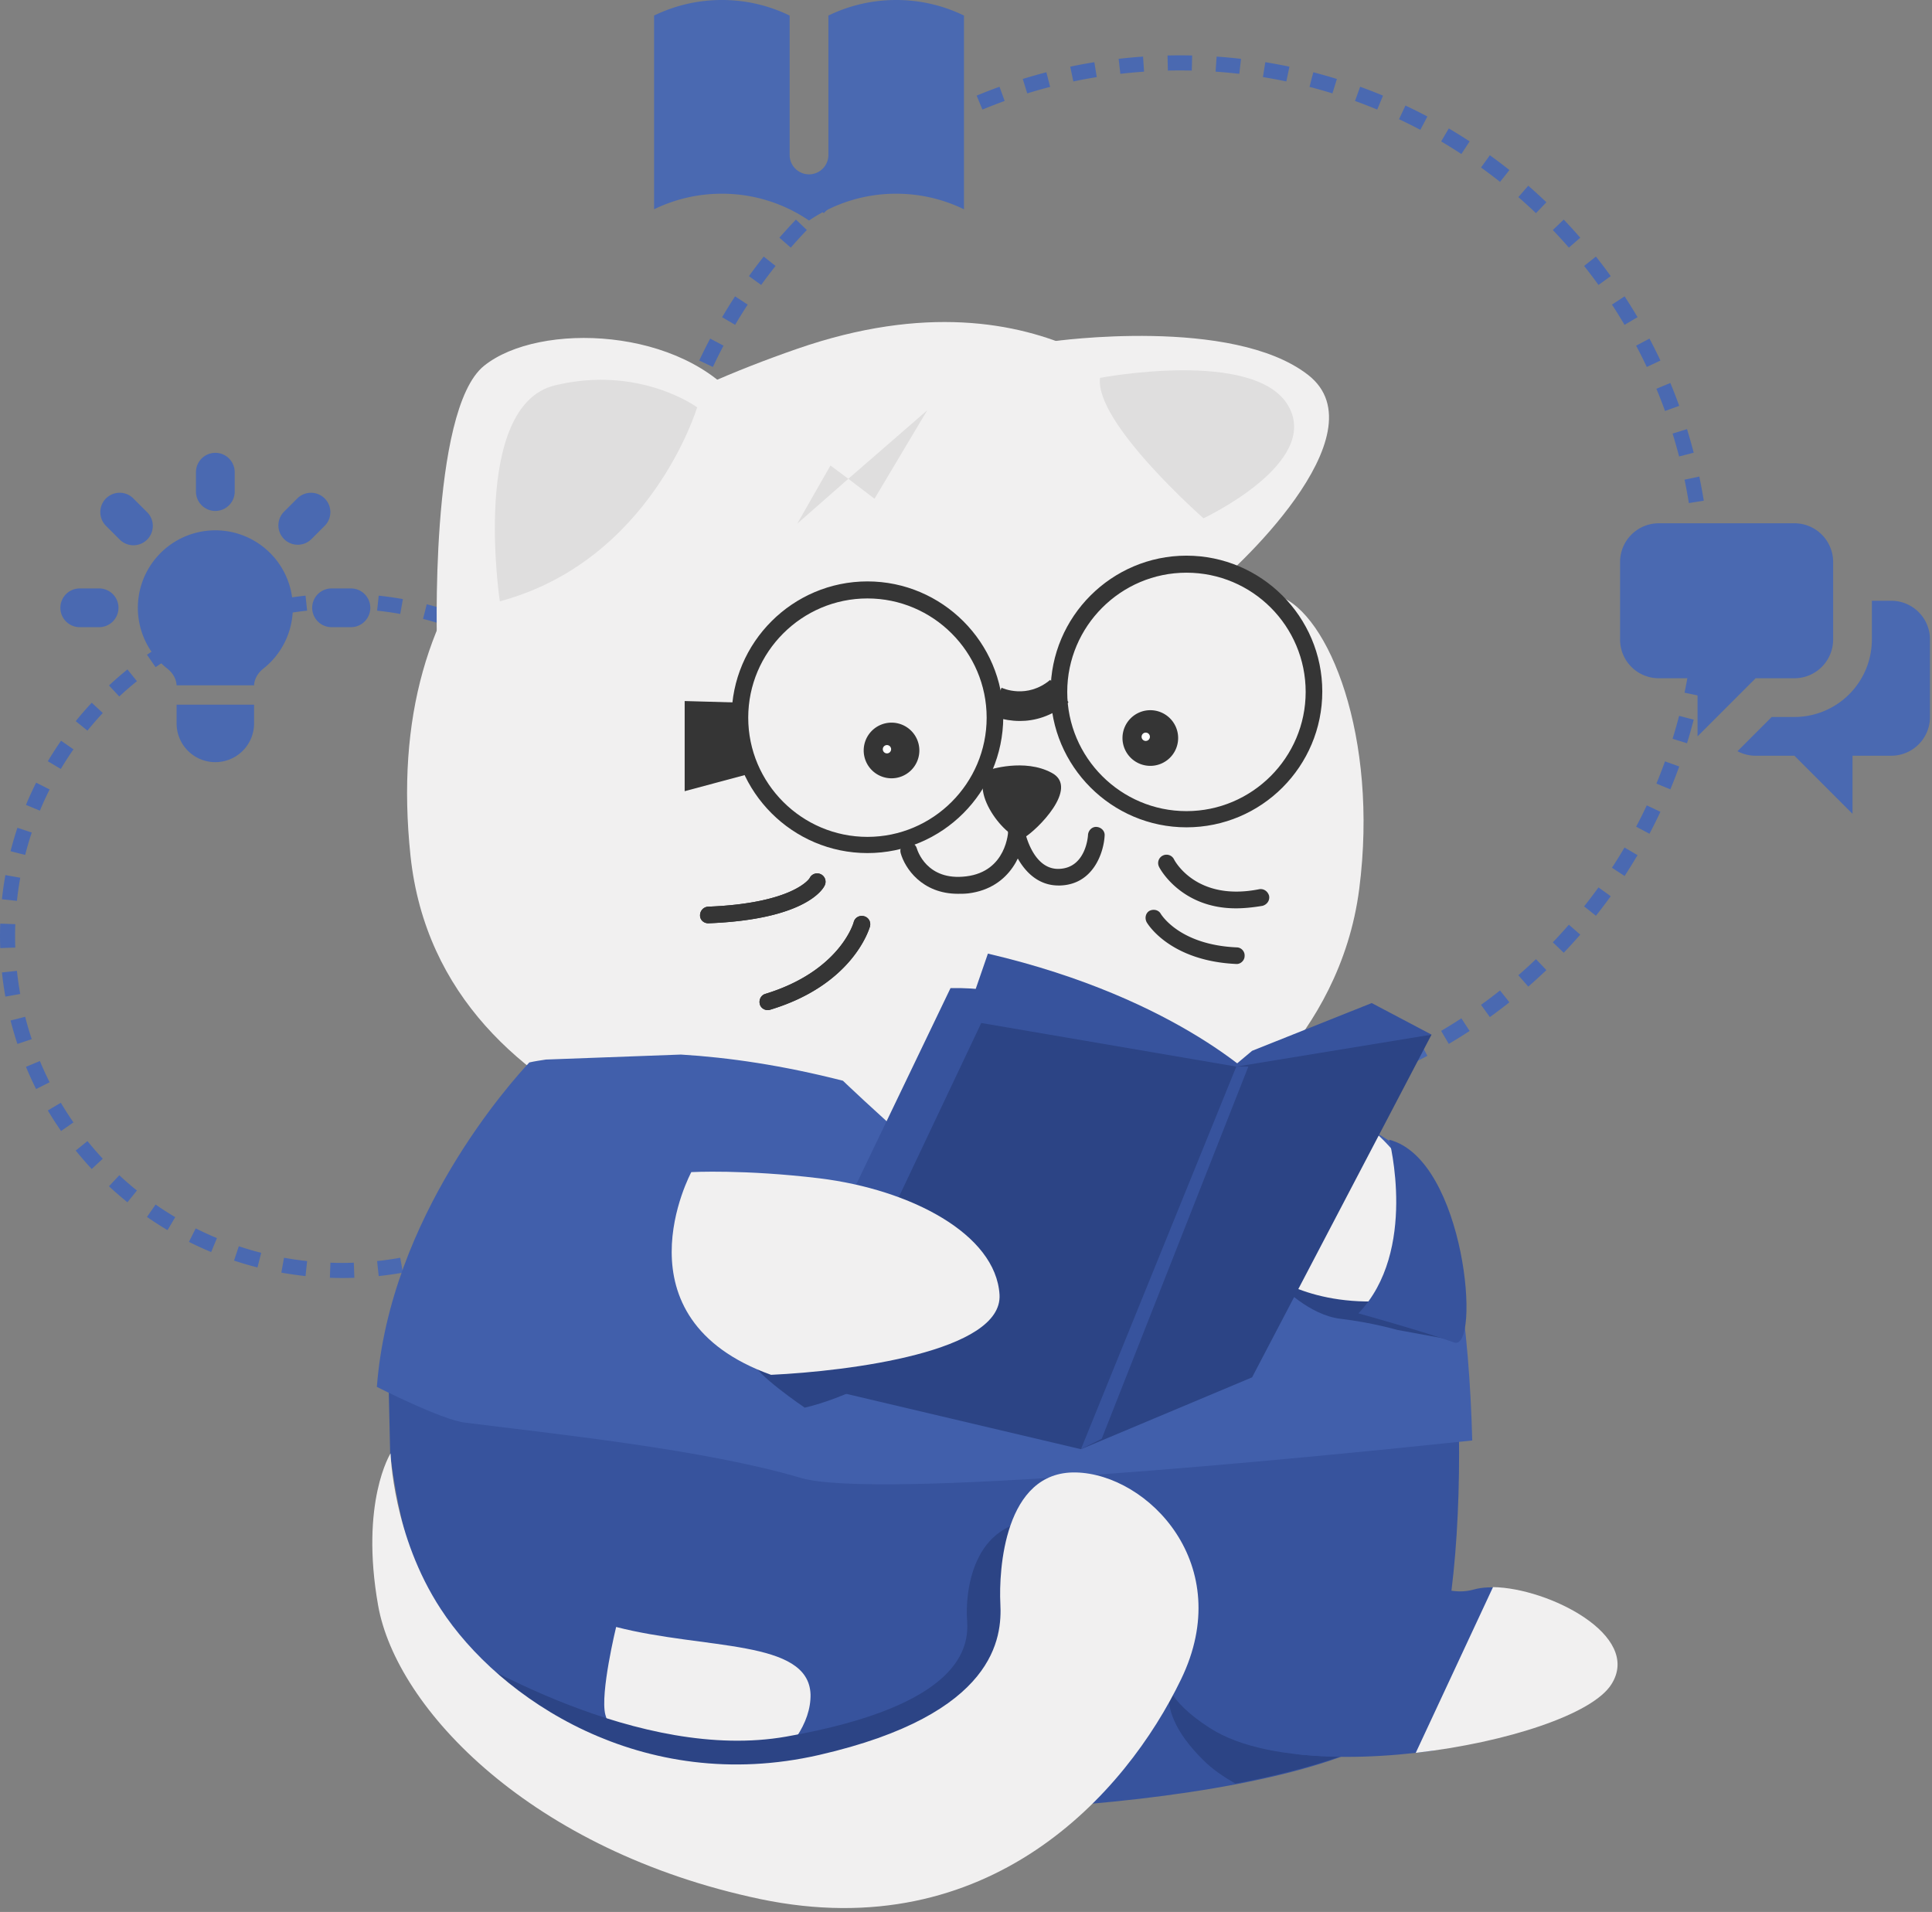 <svg xmlns="http://www.w3.org/2000/svg" width="384" height="380" fill="none"><rect width="100%" height="100%" fill="#808080" stroke="none"/><path fill="#4A69B1" fill-rule="evenodd" d="m339.972 118.945-2.999-.068a104.392 104.392 0 0 0 0-4.754l2.999-.068a104.65 104.65 0 0 1 0 4.89Zm-.221-9.758-2.993.205a104.344 104.344 0 0 0-.432-4.715l2.98-.342c.185 1.607.333 3.224.445 4.852Zm-1.112-9.68-2.962.48a101.87 101.87 0 0 0-.864-4.654l2.936-.616c.332 1.584.629 3.181.89 4.79Zm-2.002-9.535-2.904.752c-.397-1.532-.829-3.05-1.294-4.554l2.866-.887a105.02 105.02 0 0 1 1.332 4.69Zm-2.88-9.311-2.822 1.019a100.572 100.572 0 0 0-1.712-4.415l2.772-1.15a106.012 106.012 0 0 1 1.762 4.546Zm-3.734-9.003-2.714 1.276a102.55 102.55 0 0 0-2.114-4.237l2.652-1.4a104.065 104.065 0 0 1 2.176 4.36Zm-4.551-8.618-2.585 1.523a102.909 102.909 0 0 0-2.497-4.024l2.512-1.64c.887 1.359 1.744 2.74 2.57 4.141Zm-5.328-8.16-2.434 1.754a102.735 102.735 0 0 0-2.857-3.777l2.351-1.865a106.49 106.49 0 0 1 2.94 3.888Zm-6.056-7.636-2.262 1.97a104.393 104.393 0 0 0-3.192-3.499l2.169-2.072a106.946 106.946 0 0 1 3.285 3.601Zm-6.731-7.047-2.072 2.17a103.528 103.528 0 0 0-3.5-3.193l1.971-2.262a106.868 106.868 0 0 1 3.601 3.285Zm-7.349-6.4-1.865 2.35a102.24 102.24 0 0 0-3.777-2.857l1.754-2.434c1.319.95 2.615 1.931 3.888 2.94Zm-7.907-5.699-1.64 2.512a101.883 101.883 0 0 0-4.024-2.497l1.523-2.585c1.401.826 2.782 1.683 4.141 2.57Zm-8.397-4.945-1.401 2.652a102.082 102.082 0 0 0-4.238-2.113l1.277-2.715c1.473.692 2.927 1.418 4.362 2.176Zm-8.82-4.148-1.149 2.772a101.747 101.747 0 0 0-4.415-1.712l1.019-2.822c1.532.554 3.047 1.141 4.545 1.762Zm-9.167-3.31-.887 2.866a101.861 101.861 0 0 0-4.554-1.294l.752-2.904c1.577.409 3.141.853 4.689 1.332Zm-9.434-2.444-.616 2.936a102.18 102.18 0 0 0-4.654-.864l.479-2.962c1.61.26 3.207.558 4.791.89Zm-9.618-1.557a105.93 105.93 0 0 0-4.852-.445l-.205 2.993c1.582.109 3.154.253 4.715.432l.342-2.98Zm-9.72-.666-.068 2.999a104.392 104.392 0 0 0-4.754 0l-.068-3a107.472 107.472 0 0 1 4.89 0Zm-9.758.221.205 2.993c-1.582.109-3.154.253-4.715.432l-.342-2.98a105.93 105.93 0 0 1 4.852-.445Zm-9.679 1.112.479 2.962a102.18 102.18 0 0 0-4.654.864l-.616-2.936c1.584-.332 3.181-.63 4.791-.89Zm-9.536 2.002.752 2.904c-1.532.397-3.05.829-4.554 1.294l-.887-2.866a104.98 104.98 0 0 1 4.689-1.332Zm-9.311 2.88 1.019 2.822c-1.488.537-2.96 1.108-4.415 1.712l-1.149-2.772a104.656 104.656 0 0 1 4.545-1.762Zm-9.003 3.734 1.276 2.715c-1.43.672-2.843 1.377-4.237 2.113l-1.401-2.652a105.193 105.193 0 0 1 4.362-2.176Zm-8.618 4.551 1.523 2.585a101.883 101.883 0 0 0-4.024 2.497l-1.64-2.512c1.359-.887 2.74-1.744 4.141-2.57Zm-8.16 5.328 1.754 2.434a102.352 102.352 0 0 0-3.777 2.857l-1.865-2.35c1.273-1.01 2.569-1.99 3.888-2.94Zm-7.636 6.056 1.971 2.263a103.42 103.42 0 0 0-3.5 3.191l-2.072-2.17a106.868 106.868 0 0 1 3.601-3.284Zm-7.047 6.731 2.169 2.072a104.393 104.393 0 0 0-3.192 3.5l-2.262-1.97a106.845 106.845 0 0 1 3.285-3.602Zm-6.401 7.35 2.351 1.864a102.735 102.735 0 0 0-2.857 3.777l-2.434-1.754a106.49 106.49 0 0 1 2.94-3.888Zm-5.698 7.905 2.512 1.64a102.838 102.838 0 0 0-2.497 4.025l-2.585-1.523a106.764 106.764 0 0 1 2.57-4.142Zm-4.945 8.398 2.652 1.401a102.55 102.55 0 0 0-2.114 4.237l-2.714-1.276a104.07 104.07 0 0 1 2.176-4.362Zm-4.148 8.82 2.772 1.15a100.519 100.519 0 0 0-1.712 4.414l-2.822-1.02a106.012 106.012 0 0 1 1.762-4.544Zm-3.31 9.167 2.866.887a102.022 102.022 0 0 0-1.294 4.554l-2.904-.752c.409-1.577.853-3.14 1.332-4.689Zm-2.444 9.434 2.936.616a101.84 101.84 0 0 0-.864 4.654l-2.962-.48c.261-1.609.558-3.206.89-4.79Zm-1.557 9.618a106.072 106.072 0 0 0-.445 4.852l2.993.205c.109-1.582.253-3.154.432-4.715l-2.98-.342Zm-.666 9.72a104.65 104.65 0 0 0 0 4.89l2.999-.068a104.392 104.392 0 0 1 0-4.754l-2.999-.068Zm.221 9.758 2.993-.205c.109 1.582.253 3.154.432 4.715l-2.98.342a106.072 106.072 0 0 1-.445-4.852Zm1.112 9.679 2.962-.479c.253 1.563.541 3.115.864 4.654l-2.936.616a106.181 106.181 0 0 1-.89-4.791Zm2.002 9.536 2.904-.752c.397 1.532.829 3.05 1.294 4.554l-2.866.887a105.253 105.253 0 0 1-1.332-4.689Zm2.88 9.311 2.822-1.019c.537 1.488 1.108 2.96 1.712 4.415l-2.772 1.149a105.96 105.96 0 0 1-1.762-4.545Zm3.734 9.003 2.715-1.276a101.9 101.9 0 0 0 2.113 4.237l-2.652 1.401a104.203 104.203 0 0 1-2.176-4.362Zm4.551 8.618 2.585-1.523a102.245 102.245 0 0 0 2.497 4.024l-2.512 1.64a107.041 107.041 0 0 1-2.57-4.141Zm5.328 8.16 2.434-1.754a102.132 102.132 0 0 0 2.857 3.777l-2.351 1.865a107.031 107.031 0 0 1-2.94-3.888Zm6.056 7.636 2.262-1.971a104.712 104.712 0 0 0 3.192 3.5l-2.169 2.072a107.628 107.628 0 0 1-3.285-3.601Zm6.731 7.047 2.072-2.169a104.712 104.712 0 0 0 3.5 3.192l-1.971 2.262a107.628 107.628 0 0 1-3.601-3.285Zm7.349 6.401 1.865-2.351c1.236.981 2.495 1.933 3.777 2.857l-1.754 2.434a107.031 107.031 0 0 1-3.888-2.94Zm7.907 5.698 1.64-2.512c1.32.862 2.662 1.695 4.024 2.497l-1.523 2.585a107.041 107.041 0 0 1-4.141-2.57Zm8.397 4.945 1.401-2.652c1.394.736 2.807 1.441 4.238 2.114l-1.277 2.714a104.203 104.203 0 0 1-4.362-2.176Zm8.82 4.148 1.149-2.772c1.455.604 2.927 1.175 4.415 1.712l-1.019 2.822a105.96 105.96 0 0 1-4.545-1.762Zm9.167 3.31.887-2.866c1.504.465 3.022.897 4.554 1.294l-.752 2.904a105.253 105.253 0 0 1-4.689-1.332Zm9.434 2.444.616-2.936c1.539.323 3.091.611 4.654.864l-.479 2.962c-1.61-.261-3.207-.558-4.791-.89Zm9.618 1.557.342-2.98c1.561.179 3.133.323 4.715.432l-.205 2.993c-1.628-.112-3.245-.26-4.852-.445Zm9.72.666.068-2.999a104.392 104.392 0 0 0 4.754 0l.068 2.999a104.65 104.65 0 0 1-4.89 0Zm9.758-.221-.205-2.993c1.582-.109 3.154-.253 4.715-.432l.342 2.98c-1.607.185-3.224.333-4.852.445Zm9.679-1.112-.479-2.962c1.563-.253 3.115-.541 4.654-.864l.616 2.936c-1.584.332-3.181.629-4.791.89Zm9.536-2.002-.752-2.904c1.532-.397 3.05-.829 4.554-1.294l.887 2.866c-1.548.479-3.112.923-4.689 1.332Zm9.311-2.88-1.019-2.822c1.488-.537 2.96-1.108 4.415-1.712l1.149 2.772a105.96 105.96 0 0 1-4.545 1.762Zm9.003-3.734-1.276-2.714c1.43-.673 2.843-1.378 4.237-2.114l1.401 2.652a104.203 104.203 0 0 1-4.362 2.176Zm8.618-4.551-1.523-2.585a102.245 102.245 0 0 0 4.024-2.497l1.64 2.512c-1.359.887-2.74 1.744-4.141 2.57Zm8.16-5.328-1.754-2.434a102.132 102.132 0 0 0 3.777-2.857l1.865 2.351a107.031 107.031 0 0 1-3.888 2.94Zm7.636-6.056-1.971-2.262a104.712 104.712 0 0 0 3.5-3.192l2.072 2.169a107.628 107.628 0 0 1-3.601 3.285Zm7.047-6.731-2.169-2.072a104.712 104.712 0 0 0 3.192-3.5l2.262 1.971a107.628 107.628 0 0 1-3.285 3.601Zm6.401-7.349-2.351-1.865a102.132 102.132 0 0 0 2.857-3.777l2.434 1.754a107.031 107.031 0 0 1-2.94 3.888Zm5.698-7.907-2.512-1.64c.862-1.32 1.695-2.662 2.497-4.024l2.585 1.523a107.041 107.041 0 0 1-2.57 4.141Zm4.945-8.397-2.652-1.401a102.585 102.585 0 0 0 2.114-4.238l2.714 1.277a104.203 104.203 0 0 1-2.176 4.362Zm4.148-8.82-2.772-1.149a100.478 100.478 0 0 0 1.712-4.415l2.822 1.019a105.96 105.96 0 0 1-1.762 4.545Zm3.31-9.167-2.866-.887c.465-1.504.897-3.022 1.294-4.554l2.904.752a105.253 105.253 0 0 1-1.332 4.689Zm2.444-9.434-2.936-.616c.323-1.539.611-3.091.864-4.654l2.962.479c-.261 1.61-.558 3.207-.89 4.791Zm1.557-9.618-2.98-.342c.179-1.561.323-3.133.432-4.715l2.993.205c-.112 1.628-.26 3.245-.445 4.852ZM135.957 188.432l-2.998-.106a66.525 66.525 0 0 0 0-4.652l2.998-.106a67.732 67.732 0 0 1 0 4.864Zm-.341-9.704-2.983.318a64.738 64.738 0 0 0-.656-4.596l2.953-.53c.284 1.584.513 3.188.686 4.808Zm-1.713-9.55-2.907.74a64.01 64.01 0 0 0-1.306-4.453l2.847-.947c.509 1.53.965 3.084 1.366 4.66Zm-3.063-9.208-2.771 1.15a64.349 64.349 0 0 0-1.93-4.22l2.682-1.345a68.253 68.253 0 0 1 2.019 4.415Zm-4.35-8.673-2.578 1.533a64.931 64.931 0 0 0-2.513-3.902l2.463-1.713a67.664 67.664 0 0 1 2.628 4.082Zm-5.54-7.966-2.335 1.884a65.446 65.446 0 0 0-3.041-3.507l2.195-2.044a68.08 68.08 0 0 1 3.181 3.667Zm-6.614-7.1-2.044 2.195a65.446 65.446 0 0 0-3.507-3.041l1.884-2.335a68.08 68.08 0 0 1 3.667 3.181Zm-7.551-6.093-1.713 2.463a64.931 64.931 0 0 0-3.902-2.513l1.533-2.578a67.664 67.664 0 0 1 4.082 2.628Zm-8.34-4.959-1.345 2.682a64.379 64.379 0 0 0-4.22-1.93l1.15-2.771c1.5.622 2.972 1.296 4.415 2.019Zm-8.963-3.716-.947 2.847a64.01 64.01 0 0 0-4.453-1.306l.74-2.907c1.576.401 3.13.857 4.66 1.366Zm-9.402-2.393-.53 2.953a64.829 64.829 0 0 0-4.596-.656l.318-2.983c1.62.172 3.224.402 4.808.686Zm-9.648-1.027-.106 2.998a66.541 66.541 0 0 0-4.652 0l-.106-2.998a67.714 67.714 0 0 1 4.864 0Zm-9.704.341.317 2.983c-1.549.165-3.081.384-4.596.656l-.529-2.953a67.823 67.823 0 0 1 4.808-.686Zm-9.55 1.713.74 2.907a64.01 64.01 0 0 0-4.453 1.306l-.947-2.847a67.421 67.421 0 0 1 4.66-1.366Zm-9.208 3.063 1.15 2.771a64.379 64.379 0 0 0-4.22 1.93l-1.345-2.682a68.157 68.157 0 0 1 4.415-2.019Zm-8.673 4.35 1.533 2.578a64.768 64.768 0 0 0-3.902 2.513l-1.713-2.463a67.812 67.812 0 0 1 4.082-2.628Zm-7.966 5.54 1.884 2.335a65.438 65.438 0 0 0-3.507 3.041l-2.044-2.195a68.323 68.323 0 0 1 3.667-3.181Zm-7.1 6.614 2.195 2.044a65.358 65.358 0 0 0-3.041 3.507l-2.335-1.884a68.161 68.161 0 0 1 3.18-3.667Zm-6.093 7.551 2.463 1.713a65.222 65.222 0 0 0-2.513 3.902l-2.578-1.533a67.91 67.91 0 0 1 2.628-4.082Zm-4.959 8.34 2.682 1.345a64.601 64.601 0 0 0-1.93 4.22l-2.771-1.15a67.745 67.745 0 0 1 2.02-4.415Zm-3.716 8.963 2.847.947a64.492 64.492 0 0 0-1.306 4.453l-2.907-.74c.4-1.576.857-3.13 1.366-4.66ZM1.07 173.92l2.953.53a64.858 64.858 0 0 0-.656 4.596l-2.983-.318c.172-1.62.402-3.223.686-4.808Zm-1.027 9.648a69.246 69.246 0 0 0 0 4.864l2.998-.106a66.21 66.21 0 0 1 0-4.652l-2.998-.106Zm.341 9.704 2.983-.318c.165 1.55.384 3.082.656 4.596l-2.953.53a67.94 67.94 0 0 1-.686-4.808Zm1.713 9.55 2.907-.74c.383 1.506.82 2.991 1.306 4.453l-2.847.947a67.483 67.483 0 0 1-1.366-4.66Zm3.063 9.208 2.771-1.15a64.601 64.601 0 0 0 1.93 4.22l-2.682 1.345a67.745 67.745 0 0 1-2.02-4.415Zm4.35 8.673 2.578-1.533a65.222 65.222 0 0 0 2.513 3.902l-2.463 1.713a67.915 67.915 0 0 1-2.628-4.082Zm5.54 7.966 2.335-1.884a65.401 65.401 0 0 0 3.041 3.507l-2.195 2.044a68.161 68.161 0 0 1-3.18-3.667Zm6.614 7.1 2.044-2.195a65.438 65.438 0 0 0 3.507 3.041l-1.884 2.335a68.323 68.323 0 0 1-3.667-3.181Zm7.551 6.093 1.713-2.463a64.797 64.797 0 0 0 3.902 2.513l-1.533 2.578a67.812 67.812 0 0 1-4.082-2.628Zm8.34 4.959 1.345-2.682a64.379 64.379 0 0 0 4.22 1.93l-1.15 2.771a68.157 68.157 0 0 1-4.415-2.019Zm8.963 3.716c1.53.509 3.084.965 4.66 1.366l.74-2.907a64.01 64.01 0 0 1-4.453-1.306l-.947 2.847Zm9.402 2.393.53-2.953c1.514.272 3.046.491 4.595.656l-.317 2.983a68.415 68.415 0 0 1-4.808-.686Zm9.648 1.027.106-2.998a66.541 66.541 0 0 0 4.652 0l.106 2.998a67.714 67.714 0 0 1-4.864 0Zm9.704-.341-.318-2.983a64.829 64.829 0 0 0 4.597-.656l.529 2.953a68.407 68.407 0 0 1-4.808.686Zm9.55-1.713-.74-2.907a64.01 64.01 0 0 0 4.453-1.306l.947 2.847c-1.53.509-3.084.965-4.66 1.366Zm9.208-3.063-1.15-2.771a64.403 64.403 0 0 0 4.22-1.93l1.345 2.682a68.182 68.182 0 0 1-4.415 2.019Zm8.673-4.35-1.533-2.578a64.931 64.931 0 0 0 3.902-2.513l1.713 2.463a67.664 67.664 0 0 1-4.082 2.628Zm7.966-5.54-1.884-2.335a65.446 65.446 0 0 0 3.507-3.041l2.044 2.195a68.08 68.08 0 0 1-3.667 3.181Zm7.1-6.614-2.195-2.044a65.446 65.446 0 0 0 3.041-3.507l2.335 1.884a68.08 68.08 0 0 1-3.181 3.667Zm6.093-7.551-2.463-1.713a64.931 64.931 0 0 0 2.513-3.902l2.578 1.533a67.664 67.664 0 0 1-2.628 4.082Zm4.959-8.34-2.682-1.345a64.349 64.349 0 0 0 1.93-4.22l2.771 1.15a68.253 68.253 0 0 1-2.019 4.415Zm3.716-8.963-2.847-.947a64.01 64.01 0 0 0 1.306-4.453l2.907.74a67.448 67.448 0 0 1-1.366 4.66Zm2.393-9.402-2.953-.53c.272-1.514.491-3.046.656-4.596l2.983.318a68.491 68.491 0 0 1-.686 4.808Z" clip-rule="evenodd"/><path fill="#37539D" d="M289.977 284.557c-33.602 3.55-115.585 11.641-130.446 7.265-18.741-5.531-48.794-8.669-65.223-10.733-4.541-.578-17.09-6.935-17.09-6.935l.33 14.779c5.449 42.436 25.511 63.654 68.525 69.186 43.097 5.449 125.575-.578 136.473-19.402 5.532-9.495 7.761-32.034 7.431-54.16Z"/><path fill="#F1F0F0" d="M254.146 118.444c-22.622-11.311-23.695-30.465-21.549-35.336 0 0-23.695-31.29-74.139-13.788-50.445 17.503-82.726 45.326-76.864 100.807 5.944 55.563 77.359 65.801 94.367 65.801 17.007 0 53.086-3.798 65.8-13.21 0 0 24.521-15.769 28.401-46.069 3.881-30.217-6.109-54.82-16.016-58.205Z"/><path fill="#415FAB" d="M283.619 233.534c-5.944-8.668-25.346-16.181-41.363-21.135-5.944 7.678-28.896 36.574-38.143 32.199-10.733-5.037-36.574-29.805-36.574-29.805-11.971-3.055-22.622-4.623-32.199-5.201l-26.832.991c-1.073.165-2.229.33-3.302.577-3.551 3.798-27.74 30.63-30.3 64.48 0 0 12.797 6.523 17.503 7.101 16.842 2.146 47.555 5.284 66.709 10.98 15.108 4.458 99.073-3.798 133.5-7.43-.578-22.87-3.715-44.996-8.999-52.757Z"/><path fill="#2C4485" d="M254.642 255.492s5.531 5.861 11.723 6.604c6.275.743 11.394 2.23 11.394 2.23l9.907 1.816.33-6.275s8.091 3.633-3.633-3.632c-11.723-7.266-8.421-6.275-8.421-6.275l-13.54-1.073s-5.944 1.486-7.76 6.605Z"/><path fill="#F1F0F0" d="M133.029 358.116s-11.393-12.137-12.714-17.338c-1.074-4.211 2.146-17.421 2.146-17.421 17.586 4.541 38.226 2.395 38.639 13.375.247 11.559-17.173 22.787-28.071 21.384Z"/><path fill="#2C4485" d="M240.44 343.42c-4.128-2.642-6.687-5.201-8.091-7.678-.495 3.715 1.074 8.421 6.853 14.118 1.734 1.734 3.88 3.22 6.357 4.623 7.761-1.486 14.861-3.302 20.723-5.366-10.238-.083-19.732-1.734-25.842-5.697Z"/><path fill="#353535" d="M196.517 153.037s7.1-2.395 12.549.577c5.532 2.973-2.972 11.394-5.531 12.88-2.559 1.403-11.476-8.999-7.018-13.457Z"/><path fill="#353535" d="M190.409 177.64c-7.183 0-10.568-5.119-11.394-8.091-.247-.908.248-1.816 1.156-2.064.908-.248 1.816.248 2.064 1.156.083.247 1.899 6.522 9.825 5.531 8.008-.99 8.338-8.834 8.338-9.164 0-.908.743-1.569 1.652-1.569h.082c.908 0 1.651.826 1.569 1.734-.083 3.798-2.642 11.311-11.228 12.384-.743.083-1.404.083-2.064.083Z"/><path fill="#353535" d="M210.389 175.991c-6.44 0-9.33-6.935-9.99-10.568a1.611 1.611 0 0 1 1.321-1.899 1.612 1.612 0 0 1 1.899 1.321c0 .083 1.486 8.009 6.852 7.843 5.367-.165 5.779-6.522 5.779-6.77.083-.908.826-1.651 1.734-1.568.908.082 1.651.825 1.569 1.734-.165 3.302-2.229 9.742-8.917 9.907h-.247ZM140.789 183.502c-.908 0-1.651-.661-1.651-1.569 0-.908.66-1.651 1.568-1.733 17.008-.661 20.228-5.615 20.228-5.697a1.654 1.654 0 0 1 2.229-.743 1.655 1.655 0 0 1 .743 2.229c-.33.743-3.88 6.77-23.117 7.513.082 0 .082 0 0 0ZM152.595 200.757c-.743 0-1.403-.495-1.569-1.155-.247-.909.248-1.817 1.074-2.064 14.613-4.459 17.503-13.871 17.585-14.283.248-.909 1.156-1.404 2.064-1.156.908.247 1.404 1.156 1.156 2.064-.165.495-3.385 11.558-19.815 16.512-.247.082-.412.082-.495.082Z"/><path fill="#353535" d="M140.789 183.502c-.908 0-1.651-.661-1.651-1.569 0-.908.66-1.651 1.568-1.733 17.008-.661 20.228-5.615 20.228-5.697a1.654 1.654 0 0 1 2.229-.743 1.655 1.655 0 0 1 .743 2.229c-.33.743-3.88 6.77-23.117 7.513.082 0 .082 0 0 0ZM152.595 200.757c-.743 0-1.403-.495-1.569-1.155-.247-.909.248-1.817 1.074-2.064 14.613-4.459 17.503-13.871 17.585-14.283.248-.909 1.156-1.404 2.064-1.156.908.247 1.404 1.156 1.156 2.064-.165.495-3.385 11.558-19.815 16.512-.247.082-.412.082-.495.082ZM245.641 180.53c-11.063 0-15.273-8.173-15.273-8.256a1.654 1.654 0 0 1 .743-2.229 1.654 1.654 0 0 1 2.229.743c.165.33 4.458 8.421 16.925 5.944.908-.165 1.734.413 1.981 1.321.165.908-.413 1.734-1.321 1.982-1.981.33-3.715.495-5.284.495ZM245.806 191.593s-.082 0 0 0c-13.292-.578-17.75-8.009-17.915-8.339-.413-.825-.165-1.816.578-2.229.825-.413 1.816-.165 2.229.578.165.248 3.798 6.192 15.108 6.687.909 0 1.652.826 1.569 1.734 0 .826-.743 1.569-1.569 1.569ZM147.807 139.66l-11.724-.33v17.916l13.54-3.633-1.816-13.953Z"/><path fill="#F1F0F0" d="M86.877 128.845s-1.65-47.307 9.33-56.141c10.98-8.834 39.629-7.678 51.187 7.678 11.559 15.356-60.517 48.463-60.517 48.463ZM260.007 74.523c-15.026-11.724-50.692-6.688-50.692-6.688l-.743 2.725c-7.843 10.898 26.749 50.114 31.455 46.894 4.706-3.22 35.006-31.208 19.98-42.931Z"/><path fill="#353535" d="M172.41 169.547c-14.86 0-26.997-12.136-26.997-26.997s12.137-26.997 26.997-26.997c14.861 0 26.998 12.136 26.998 26.997-.083 14.944-12.137 26.997-26.998 26.997Zm0-50.609c-13.044 0-23.694 10.65-23.694 23.695 0 13.044 10.65 23.695 23.694 23.695 13.045 0 23.695-10.651 23.695-23.695 0-13.045-10.65-23.695-23.695-23.695ZM235.817 164.43c-14.861 0-26.997-12.136-26.997-26.997s12.136-26.997 26.997-26.997 26.998 12.136 26.998 26.997-12.054 26.997-26.998 26.997Zm0-50.609c-13.044 0-23.695 10.65-23.695 23.694 0 13.045 10.651 23.695 23.695 23.695 13.045 0 23.695-10.65 23.695-23.695 0-13.044-10.568-23.694-23.695-23.694Z"/><path fill="#353535" d="M177.199 154.686a5.531 5.531 0 1 0-5.532-5.531 5.531 5.531 0 0 0 5.532 5.531Z"/><path fill="#fff" d="M176.29 149.733a.825.825 0 1 0 .001-1.65.825.825 0 0 0-.001 1.65Z"/><path fill="#353535" d="M228.634 152.212a5.531 5.531 0 0 0 5.531-5.532 5.531 5.531 0 1 0-5.531 5.532Z"/><path fill="#fff" d="M227.726 147.259a.826.826 0 1 0 0-1.652.826.826 0 0 0 0 1.652Z"/><path fill="#353535" d="M202.71 143.293c-3.468 0-6.027-1.239-6.192-1.321l2.559-5.202-1.238 2.56 1.238-2.642c.165.082 5.036 2.311 9.66-1.569l3.632 4.458c-3.385 2.89-6.852 3.716-9.659 3.716Z"/><path fill="#F1F0F0" d="M282.711 239.559c-.826-6.77-11.393-19.815-22.869-21.383-12.467 9.329-9.165 33.85-9.165 33.85s7.761 7.265 23.613 6.605c-.083-.083 9.247-12.302 8.421-19.072Z"/><path fill="#37539D" d="M251.257 215.949s-16.347-17.421-54.903-26.42l-9.495 27.493 64.398-1.073Z"/><path fill="#37539D" d="M242.257 210.666s-32.694-14.778-53.334-14.283l-32.199 67.04s4.789 3.715 3.715 9.989l35.336-5.283 46.482-57.463ZM284.528 205.63l-11.889-6.275-23.778 9.495-9.742 8.173 45.409-11.393Z"/><path fill="#2C4485" d="m284.528 205.63-38.804 6.357-50.692-8.669-34.097 71.993 53.912 12.715 34.015-14.283 35.666-68.113Z"/><path fill="#2C4485" d="M197.426 259.212c-13.21-.331-47.72 9.164-47.72 11.393 0 2.229 10.238 9.164 10.238 9.164 15.769-3.633 38.886-20.557 38.886-20.557h-1.404Z"/><path fill="#F1F0F0" d="M153.256 273.244c15.687-.743 46.069-4.623 45.409-15.934-.743-12.054-17.668-20.888-35.749-23.117-15.026-1.816-25.511-1.238-25.511-1.238s-15.687 28.978 15.851 40.289Z"/><path fill="#37539D" d="m245.724 211.984-30.878 76.039 4.128-2.064 29.144-73.975h-2.394Z"/><path fill="#DFDEDE" d="M99.344 119.513s-5.862-38.886 10.981-42.931c16.842-4.046 28.236 4.376 28.236 4.376s-9.082 30.464-39.217 38.555ZM218.645 75.101s30.795-5.861 37.4 5.532c6.605 11.393-16.843 22.374-16.843 22.374s-21.713-19.072-20.557-27.906ZM158.458 104.078l10.154-8.916-3.55-2.643-6.604 11.559ZM184.299 81.537 168.612 95.16l5.202 3.963 10.485-17.586Z"/><path fill="#2C4485" d="M162.834 352.337c35.253-6.192 36.326-17.999 35.996-23.035-.33-5.036.743-20.227 15.026-19.979 5.284.082 10.981 2.064 15.604 5.283-4.21-7.513-13.787-12.301-22.209-12.466-14.283-.248-15.438 14.861-15.026 19.979.331 5.037-.743 16.843-35.996 23.035-28.731 5.036-62.664-14.778-74.14-22.292.743 1.817 1.651 3.385 2.56 4.459 0 .082 42.931 31.208 78.185 25.016Z"/><path fill="#F1F0F0" d="M87.62 319.81c11.558 17.75 39.959 37.07 75.213 28.979 35.253-8.091 36.327-23.448 35.996-30.052-.33-6.605.743-26.42 15.026-26.09 14.283.331 31.951 18.329 20.888 41.116-10.98 22.786-38.143 53.169-83.634 43.674-45.491-9.577-72.323-37.813-75.956-58.37-3.632-20.558 2.477-30.217 2.477-30.217s.413 16.347 9.99 30.96Z"/><path fill="#37539D" d="M276.107 226.516s5.779 22.126-6.11 34.51c0 0 13.623 3.798 18.989 5.779 5.449 1.982 2.312-36.409-12.879-40.289ZM292.867 315.929c-3.22.908-6.687 0-9.907-1.734-7.265 4.624-43.84 23.943-25.346 34.428 8.421.991 17.998.578 27.162-.66 1.817-9.412 11.971-27.988 14.366-32.282-2.395-.33-4.541-.247-6.275.248Z"/><path fill="#F1F0F0" d="m296.747 315.434-15.356 32.941c18.081-2.064 35.171-7.678 38.886-13.622 6.192-9.742-12.549-19.154-23.53-19.319Z"/><path fill="#4A69B1" fill-rule="evenodd" d="M324.255 106.256a7.696 7.696 0 0 0-2.255 5.443V127.1a7.697 7.697 0 0 0 7.7 7.701h7.7v11.549l11.55-11.549h7.7a7.697 7.697 0 0 0 7.7-7.701v-15.401a7.698 7.698 0 0 0-7.7-7.699H329.7a7.698 7.698 0 0 0-5.445 2.256Zm47.795 20.842v-7.7h3.85c2.042 0 4 .811 5.444 2.256a7.697 7.697 0 0 1 2.256 5.444v15.4a7.7 7.7 0 0 1-7.7 7.701h-7.7v11.549l-11.55-11.549h-7.7a7.663 7.663 0 0 1-3.612-.898l6.8-6.803h4.512a15.403 15.403 0 0 0 15.4-15.4Z" clip-rule="evenodd"/><path fill="#4A69B1" d="M156.95 3.095A30.677 30.677 0 0 0 143.475 0 30.736 30.736 0 0 0 130 3.095v38.5a30.68 30.68 0 0 1 13.475-3.095 30.619 30.619 0 0 1 17.325 5.332 30.651 30.651 0 0 1 17.325-5.332c4.832 0 9.406 1.117 13.475 3.095v-38.5A30.677 30.677 0 0 0 178.125 0a30.736 30.736 0 0 0-13.475 3.095V30.8a3.85 3.85 0 0 1-7.7 0V3.095ZM46.65 93.85a3.85 3.85 0 0 0-7.7 0v3.85a3.849 3.849 0 0 0 6.572 2.722A3.849 3.849 0 0 0 46.65 97.7v-3.85Zm17.93 10.614a3.848 3.848 0 0 0-2.736-6.524 3.85 3.85 0 0 0-2.709 1.08l-2.721 2.722a3.853 3.853 0 0 0 .047 5.397 3.85 3.85 0 0 0 5.397.047l2.721-2.722ZM73.6 120.8a3.85 3.85 0 0 1-3.85 3.85H65.9a3.85 3.85 0 0 1 0-7.7h3.85a3.85 3.85 0 0 1 3.85 3.85Zm-49.857-13.614a3.85 3.85 0 1 0 5.443-5.444l-2.722-2.722a3.85 3.85 0 0 0-5.444 5.444l2.723 2.722ZM23.55 120.8a3.85 3.85 0 0 1-3.85 3.85h-3.85a3.85 3.85 0 0 1 0-7.7h3.85a3.85 3.85 0 0 1 3.85 3.85Zm11.55 23.1v-3.85h15.4v3.85a7.701 7.701 0 0 1-15.4 0Zm15.4-7.7c.058-1.309.8-2.487 1.836-3.307a15.4 15.4 0 1 0-19.072 0c1.039.82 1.778 1.998 1.832 3.307h15.408-.004Z"/></svg>